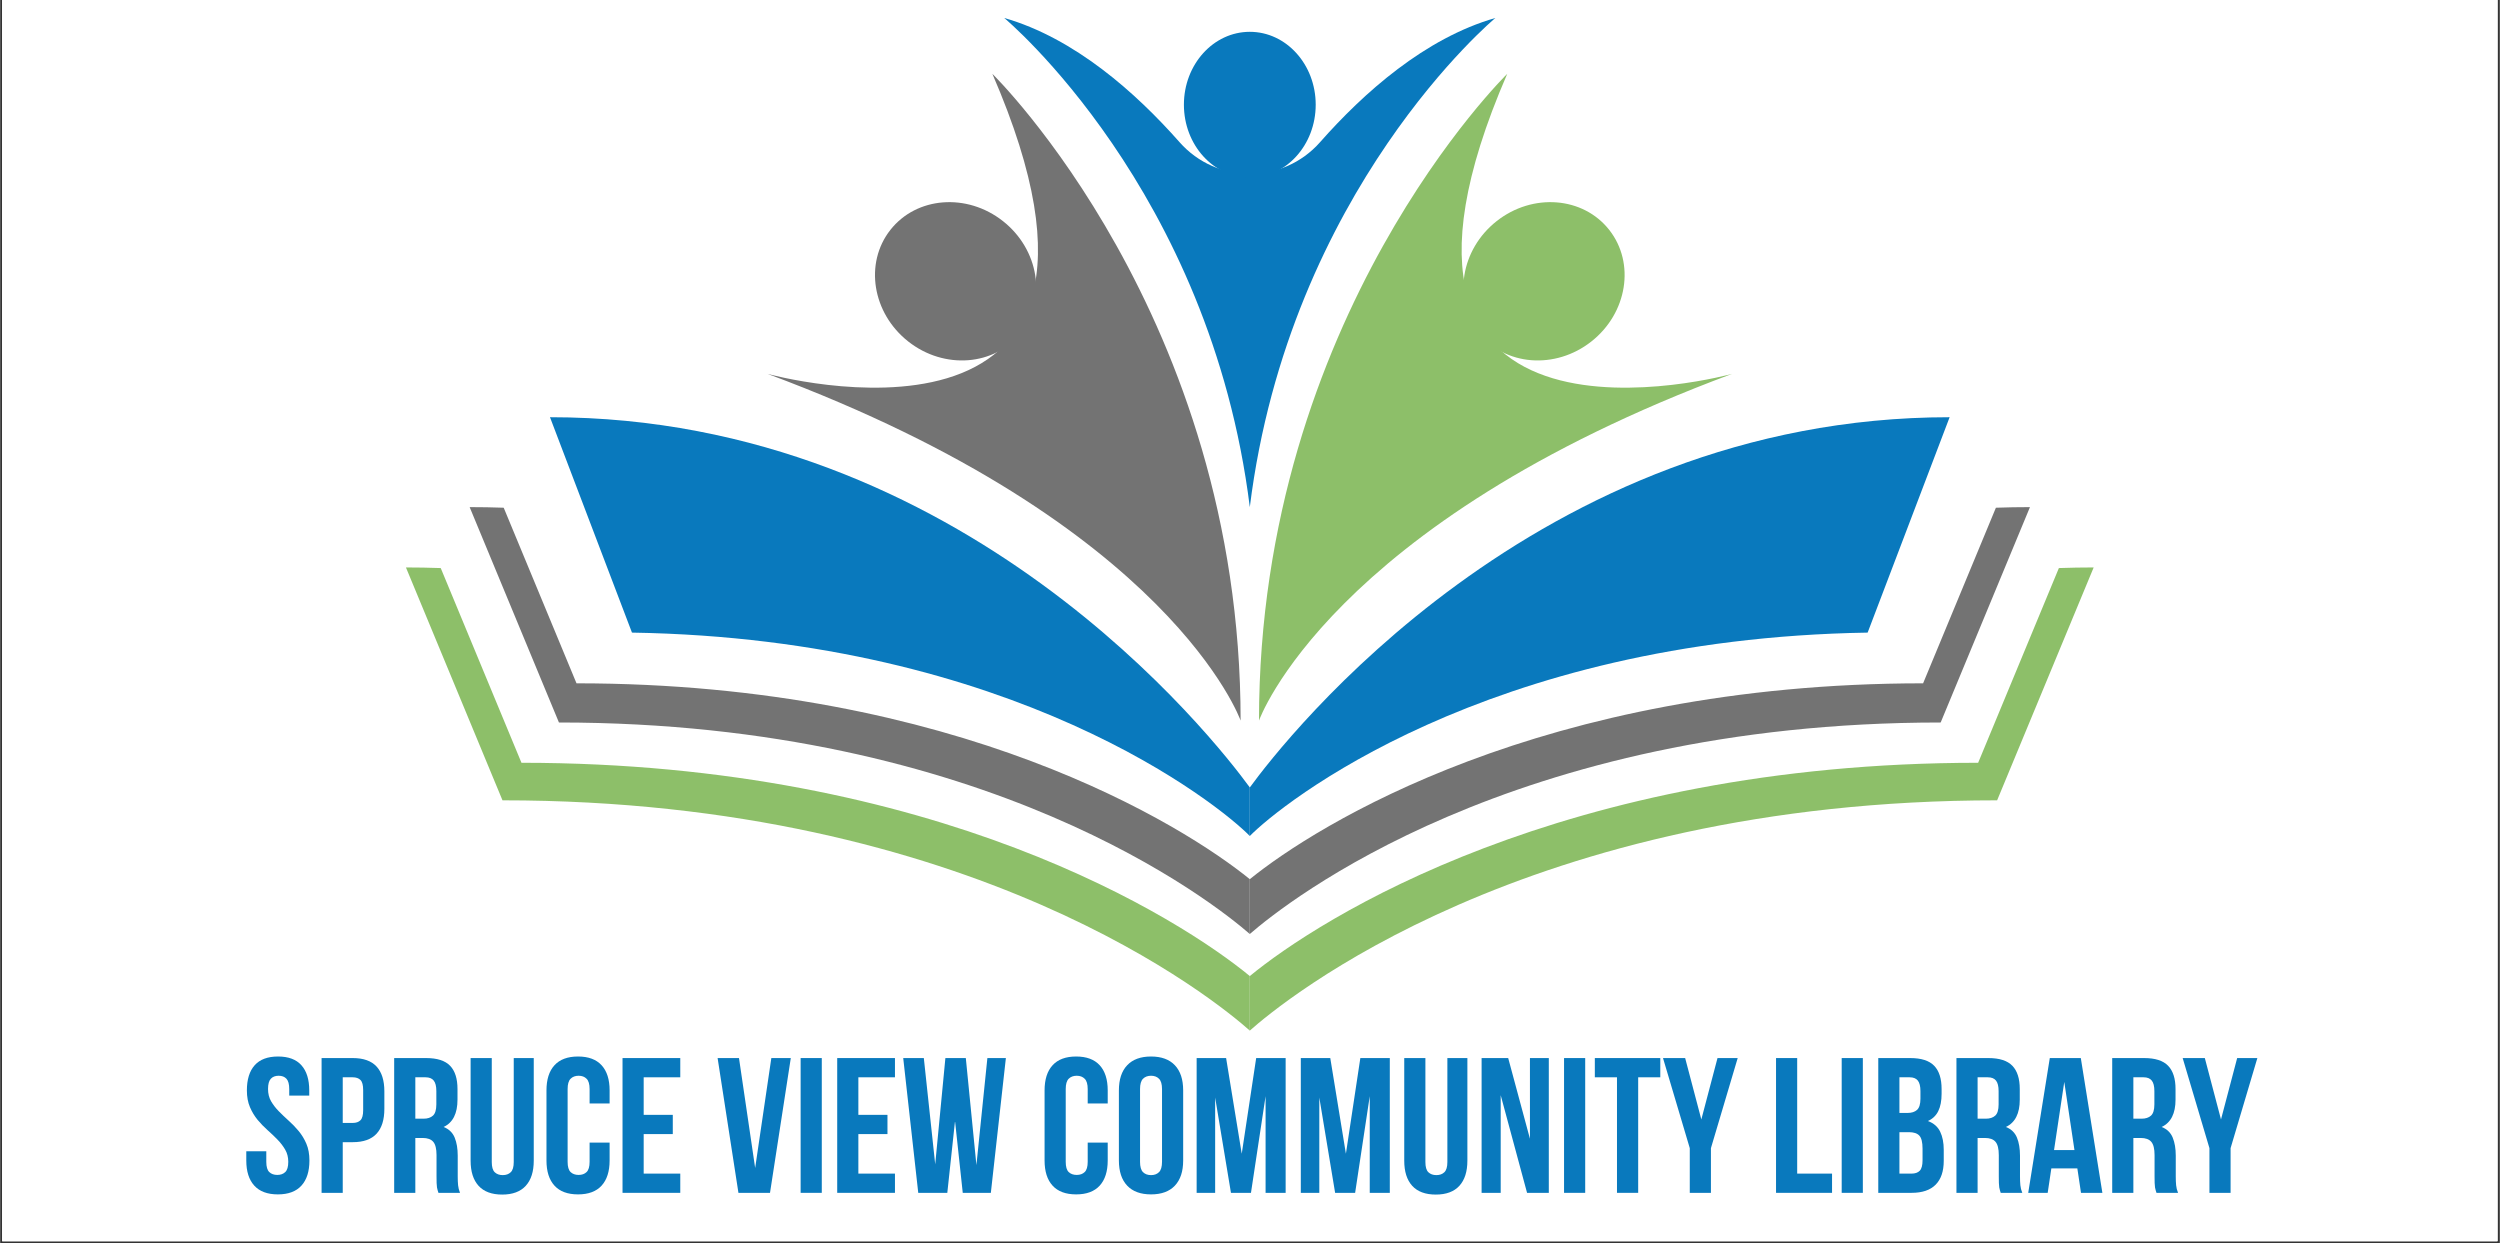 <svg xmlns="http://www.w3.org/2000/svg" xmlns:xlink="http://www.w3.org/1999/xlink" width="1140" zoomAndPan="magnify" viewBox="0 0 854.88 425.25" height="567" preserveAspectRatio="xMidYMid meet" version="1.0"><rect x="0" y="0" width="854.88" height="425.25" fill="#333333" stroke="none"/><defs><g/><clipPath id="03303e31bd"><path d="M 0.691 0 L 854.066 0 L 854.066 424.5 L 0.691 424.5 Z M 0.691 0 " clip-rule="nonzero"/></clipPath><clipPath id="b0cd3e447a"><path d="M 427.082 194 L 715.977 194 L 715.977 352.469 L 427.082 352.469 Z M 427.082 194 " clip-rule="nonzero"/></clipPath><clipPath id="ca681e5378"><path d="M 138.77 194 L 427.633 194 L 427.633 352.469 L 138.77 352.469 Z M 138.77 194 " clip-rule="nonzero"/></clipPath></defs><g clip-path="url(#03303e31bd)"><path fill="#ffffff" d="M 0.691 0 L 854.188 0 L 854.188 431.988 L 0.691 431.988 Z M 0.691 0 " fill-opacity="1" fill-rule="nonzero"/><path fill="#ffffff" d="M 0.691 0 L 854.188 0 L 854.188 424.5 L 0.691 424.5 Z M 0.691 0 " fill-opacity="1" fill-rule="nonzero"/><path fill="#ffffff" d="M 0.691 0 L 854.188 0 L 854.188 424.5 L 0.691 424.5 Z M 0.691 0 " fill-opacity="1" fill-rule="nonzero"/></g><path fill="#0979bd" d="M 666.711 142.688 L 638.672 216.352 C 507.891 218.449 437.797 275.266 427.375 285.918 L 427.375 269.312 C 439.449 252.77 525.145 142.688 666.711 142.688 " fill-opacity="1" fill-rule="nonzero"/><path fill="#737373" d="M 694.188 173.434 L 663.648 247.094 C 516.855 247.094 439.57 308.82 427.375 319.43 L 427.375 300.684 C 449.969 282.348 527.316 233.695 657.641 233.695 L 682.539 173.641 C 686.383 173.504 690.266 173.434 694.188 173.434 " fill-opacity="1" fill-rule="nonzero"/><g clip-path="url(#b0cd3e447a)"><path fill="#8dbf69" d="M 715.977 194.066 L 682.957 273.711 C 521.5 273.711 438.258 342.777 427.375 352.469 L 427.375 333.812 C 450.965 314.395 534.324 260.871 676.465 260.871 L 704.078 194.277 C 708.004 194.141 711.973 194.066 715.977 194.066 " fill-opacity="1" fill-rule="nonzero"/></g><path fill="#0979bd" d="M 188.035 142.688 L 216.074 216.352 C 346.859 218.449 416.949 275.266 427.375 285.918 L 427.375 269.312 C 415.297 252.77 329.605 142.688 188.035 142.688 " fill-opacity="1" fill-rule="nonzero"/><path fill="#737373" d="M 160.559 173.434 L 191.098 247.094 C 337.891 247.094 415.176 308.82 427.375 319.43 L 427.375 300.684 C 404.781 282.348 327.43 233.695 197.105 233.695 L 172.207 173.641 C 168.363 173.504 164.48 173.434 160.559 173.434 " fill-opacity="1" fill-rule="nonzero"/><g clip-path="url(#ca681e5378)"><path fill="#8dbf69" d="M 138.77 194.066 L 171.789 273.711 C 333.246 273.711 416.488 342.777 427.375 352.469 L 427.375 333.812 C 403.781 314.395 320.422 260.871 178.281 260.871 L 150.668 194.277 C 146.742 194.141 142.77 194.066 138.77 194.066 " fill-opacity="1" fill-rule="nonzero"/></g><path fill="#8dbf69" d="M 430.516 246.434 C 430.516 246.434 454.34 179.168 592.312 127.863 C 592.312 127.863 454.34 166.07 515.418 25.25 C 515.418 25.25 430.516 108.211 430.516 246.434 " fill-opacity="1" fill-rule="nonzero"/><path fill="#8dbf69" d="M 550.297 78.625 C 559.242 89.992 556.508 107.078 544.188 116.789 C 531.871 126.496 514.633 125.152 505.688 113.785 C 496.746 102.418 499.477 85.328 511.797 75.621 C 524.117 65.91 541.352 67.258 550.297 78.625 " fill-opacity="1" fill-rule="nonzero"/><path fill="#737373" d="M 424.23 246.434 C 424.23 246.434 400.41 179.168 262.434 127.863 C 262.434 127.863 400.41 166.07 339.328 25.25 C 339.328 25.25 424.23 108.211 424.23 246.434 " fill-opacity="1" fill-rule="nonzero"/><path fill="#737373" d="M 304.449 78.625 C 295.504 89.992 298.238 107.078 310.559 116.789 C 322.879 126.496 340.113 125.152 349.059 113.785 C 358.004 102.418 355.266 85.328 342.949 75.621 C 330.629 65.91 313.395 67.258 304.449 78.625 " fill-opacity="1" fill-rule="nonzero"/><path fill="#0979bd" d="M 403.348 48.629 C 388.391 31.68 367.445 13.047 343.391 6.145 C 343.391 6.145 413.832 64.781 427.375 173.434 C 440.91 64.781 511.359 6.145 511.359 6.145 C 487.301 13.047 466.355 31.68 451.398 48.629 C 438.66 63.059 416.086 63.059 403.348 48.629 " fill-opacity="1" fill-rule="nonzero"/><path fill="#0979bd" d="M 449.91 35.805 C 449.91 22.039 439.82 10.883 427.375 10.883 C 414.926 10.883 404.836 22.039 404.836 35.805 C 404.836 49.566 414.926 60.727 427.375 60.727 C 439.82 60.727 449.91 49.566 449.91 35.805 " fill-opacity="1" fill-rule="nonzero"/><g fill="#0979bd" fill-opacity="1"><g transform="translate(82.655, 407.951)"><g><path d="M 1.719 -35.031 C 1.719 -38.77 2.602 -41.633 4.375 -43.625 C 6.156 -45.625 8.82 -46.625 12.375 -46.625 C 15.938 -46.625 18.602 -45.625 20.375 -43.625 C 22.156 -41.633 23.047 -38.77 23.047 -35.031 L 23.047 -33.266 L 16.203 -33.266 L 16.203 -35.5 C 16.203 -37.164 15.883 -38.336 15.25 -39.016 C 14.613 -39.703 13.723 -40.047 12.578 -40.047 C 11.43 -40.047 10.539 -39.703 9.906 -39.016 C 9.27 -38.336 8.953 -37.164 8.953 -35.5 C 8.953 -33.914 9.301 -32.52 10 -31.312 C 10.707 -30.102 11.586 -28.961 12.641 -27.891 C 13.691 -26.816 14.82 -25.738 16.031 -24.656 C 17.238 -23.582 18.367 -22.41 19.422 -21.141 C 20.484 -19.867 21.363 -18.422 22.062 -16.797 C 22.758 -15.172 23.109 -13.258 23.109 -11.062 C 23.109 -7.332 22.195 -4.469 20.375 -2.469 C 18.562 -0.469 15.875 0.531 12.312 0.531 C 8.758 0.531 6.07 -0.469 4.25 -2.469 C 2.426 -4.469 1.516 -7.332 1.516 -11.062 L 1.516 -14.219 L 8.359 -14.219 L 8.359 -10.609 C 8.359 -8.93 8.695 -7.766 9.375 -7.109 C 10.062 -6.453 10.977 -6.125 12.125 -6.125 C 13.258 -6.125 14.164 -6.453 14.844 -7.109 C 15.531 -7.766 15.875 -8.93 15.875 -10.609 C 15.875 -12.18 15.52 -13.57 14.812 -14.781 C 14.113 -15.988 13.238 -17.129 12.188 -18.203 C 11.133 -19.285 10.004 -20.363 8.797 -21.438 C 7.586 -22.508 6.453 -23.68 5.391 -24.953 C 4.336 -26.234 3.461 -27.688 2.766 -29.312 C 2.066 -30.938 1.719 -32.844 1.719 -35.031 Z M 1.719 -35.031 "/></g></g></g><g fill="#0979bd" fill-opacity="1"><g transform="translate(107.282, 407.951)"><g><path d="M 13.297 -46.094 C 16.941 -46.094 19.656 -45.129 21.438 -43.203 C 23.219 -41.273 24.109 -38.441 24.109 -34.703 L 24.109 -28.719 C 24.109 -24.977 23.219 -22.145 21.438 -20.219 C 19.656 -18.289 16.941 -17.328 13.297 -17.328 L 9.875 -17.328 L 9.875 0 L 2.641 0 L 2.641 -46.094 Z M 9.875 -39.516 L 9.875 -23.906 L 13.297 -23.906 C 14.441 -23.906 15.32 -24.211 15.938 -24.828 C 16.551 -25.441 16.859 -26.582 16.859 -28.25 L 16.859 -35.172 C 16.859 -36.836 16.551 -37.977 15.938 -38.594 C 15.32 -39.207 14.441 -39.516 13.297 -39.516 Z M 9.875 -39.516 "/></g></g></g><g fill="#0979bd" fill-opacity="1"><g transform="translate(132.107, 407.951)"><g><path d="M 17.781 0 C 17.695 -0.312 17.609 -0.598 17.516 -0.859 C 17.43 -1.117 17.352 -1.445 17.281 -1.844 C 17.219 -2.238 17.176 -2.742 17.156 -3.359 C 17.133 -3.973 17.125 -4.738 17.125 -5.656 L 17.125 -12.906 C 17.125 -15.062 16.75 -16.578 16 -17.453 C 15.258 -18.328 14.051 -18.766 12.375 -18.766 L 9.875 -18.766 L 9.875 0 L 2.641 0 L 2.641 -46.094 L 13.562 -46.094 C 17.344 -46.094 20.078 -45.211 21.766 -43.453 C 23.453 -41.703 24.297 -39.051 24.297 -35.5 L 24.297 -31.875 C 24.297 -27.133 22.719 -24.02 19.562 -22.531 C 21.406 -21.781 22.664 -20.555 23.344 -18.859 C 24.031 -17.172 24.375 -15.117 24.375 -12.703 L 24.375 -5.594 C 24.375 -4.457 24.414 -3.457 24.5 -2.594 C 24.582 -1.738 24.801 -0.875 25.156 0 Z M 9.875 -39.516 L 9.875 -25.359 L 12.703 -25.359 C 14.066 -25.359 15.133 -25.707 15.906 -26.406 C 16.676 -27.113 17.062 -28.391 17.062 -30.234 L 17.062 -34.781 C 17.062 -36.445 16.766 -37.648 16.172 -38.391 C 15.578 -39.141 14.645 -39.516 13.375 -39.516 Z M 9.875 -39.516 "/></g></g></g><g fill="#0979bd" fill-opacity="1"><g transform="translate(158.578, 407.951)"><g><path d="M 9.547 -46.094 L 9.547 -10.531 C 9.547 -8.863 9.883 -7.703 10.562 -7.047 C 11.25 -6.391 12.16 -6.062 13.297 -6.062 C 14.441 -6.062 15.352 -6.391 16.031 -7.047 C 16.719 -7.703 17.062 -8.863 17.062 -10.531 L 17.062 -46.094 L 23.906 -46.094 L 23.906 -11 C 23.906 -7.27 22.992 -4.406 21.172 -2.406 C 19.348 -0.406 16.66 0.594 13.109 0.594 C 9.547 0.594 6.852 -0.406 5.031 -2.406 C 3.219 -4.406 2.312 -7.27 2.312 -11 L 2.312 -46.094 Z M 9.547 -46.094 "/></g></g></g><g fill="#0979bd" fill-opacity="1"><g transform="translate(184.786, 407.951)"><g><path d="M 23.641 -17.188 L 23.641 -11.062 C 23.641 -7.332 22.727 -4.469 20.906 -2.469 C 19.082 -0.469 16.395 0.531 12.844 0.531 C 9.289 0.531 6.602 -0.469 4.781 -2.469 C 2.957 -4.469 2.047 -7.332 2.047 -11.062 L 2.047 -35.031 C 2.047 -38.77 2.957 -41.633 4.781 -43.625 C 6.602 -45.625 9.289 -46.625 12.844 -46.625 C 16.395 -46.625 19.082 -45.625 20.906 -43.625 C 22.727 -41.633 23.641 -38.77 23.641 -35.031 L 23.641 -30.562 L 16.797 -30.562 L 16.797 -35.5 C 16.797 -37.164 16.453 -38.336 15.766 -39.016 C 15.086 -39.703 14.18 -40.047 13.047 -40.047 C 11.898 -40.047 10.984 -39.703 10.297 -39.016 C 9.617 -38.336 9.281 -37.164 9.281 -35.5 L 9.281 -10.609 C 9.281 -8.93 9.617 -7.766 10.297 -7.109 C 10.984 -6.453 11.898 -6.125 13.047 -6.125 C 14.18 -6.125 15.086 -6.453 15.766 -7.109 C 16.453 -7.766 16.797 -8.93 16.797 -10.609 L 16.797 -17.188 Z M 23.641 -17.188 "/></g></g></g><g fill="#0979bd" fill-opacity="1"><g transform="translate(210.204, 407.951)"><g><path d="M 9.875 -26.672 L 19.828 -26.672 L 19.828 -20.094 L 9.875 -20.094 L 9.875 -6.578 L 22.391 -6.578 L 22.391 0 L 2.641 0 L 2.641 -46.094 L 22.391 -46.094 L 22.391 -39.516 L 9.875 -39.516 Z M 9.875 -26.672 "/></g></g></g><g fill="#0979bd" fill-opacity="1"><g transform="translate(234.436, 407.951)"><g/></g></g><g fill="#0979bd" fill-opacity="1"><g transform="translate(244.642, 407.951)"><g><path d="M 13.562 -8.5 L 19.094 -46.094 L 25.75 -46.094 L 18.641 0 L 7.844 0 L 0.719 -46.094 L 8.031 -46.094 Z M 13.562 -8.5 "/></g></g></g><g fill="#0979bd" fill-opacity="1"><g transform="translate(271.114, 407.951)"><g><path d="M 2.641 -46.094 L 9.875 -46.094 L 9.875 0 L 2.641 0 Z M 2.641 -46.094 "/></g></g></g><g fill="#0979bd" fill-opacity="1"><g transform="translate(283.625, 407.951)"><g><path d="M 9.875 -26.672 L 19.828 -26.672 L 19.828 -20.094 L 9.875 -20.094 L 9.875 -6.578 L 22.391 -6.578 L 22.391 0 L 2.641 0 L 2.641 -46.094 L 22.391 -46.094 L 22.391 -39.516 L 9.875 -39.516 Z M 9.875 -26.672 "/></g></g></g><g fill="#0979bd" fill-opacity="1"><g transform="translate(307.857, 407.951)"><g><path d="M 18.703 -24.562 L 16.062 0 L 6.125 0 L 0.984 -46.094 L 8.031 -46.094 L 11.922 -9.75 L 15.406 -46.094 L 22.391 -46.094 L 26.016 -9.484 L 29.766 -46.094 L 36.094 -46.094 L 30.953 0 L 21.344 0 Z M 18.703 -24.562 "/></g></g></g><g fill="#0979bd" fill-opacity="1"><g transform="translate(344.93, 407.951)"><g/></g></g><g fill="#0979bd" fill-opacity="1"><g transform="translate(355.137, 407.951)"><g><path d="M 23.641 -17.188 L 23.641 -11.062 C 23.641 -7.332 22.727 -4.469 20.906 -2.469 C 19.082 -0.469 16.395 0.531 12.844 0.531 C 9.289 0.531 6.602 -0.469 4.781 -2.469 C 2.957 -4.469 2.047 -7.332 2.047 -11.062 L 2.047 -35.031 C 2.047 -38.77 2.957 -41.633 4.781 -43.625 C 6.602 -45.625 9.289 -46.625 12.844 -46.625 C 16.395 -46.625 19.082 -45.625 20.906 -43.625 C 22.727 -41.633 23.641 -38.77 23.641 -35.031 L 23.641 -30.562 L 16.797 -30.562 L 16.797 -35.5 C 16.797 -37.164 16.453 -38.336 15.766 -39.016 C 15.086 -39.703 14.18 -40.047 13.047 -40.047 C 11.898 -40.047 10.984 -39.703 10.297 -39.016 C 9.617 -38.336 9.281 -37.164 9.281 -35.5 L 9.281 -10.609 C 9.281 -8.93 9.617 -7.766 10.297 -7.109 C 10.984 -6.453 11.898 -6.125 13.047 -6.125 C 14.18 -6.125 15.086 -6.453 15.766 -7.109 C 16.453 -7.766 16.797 -8.93 16.797 -10.609 L 16.797 -17.188 Z M 23.641 -17.188 "/></g></g></g><g fill="#0979bd" fill-opacity="1"><g transform="translate(380.554, 407.951)"><g><path d="M 9.281 -10.609 C 9.281 -8.93 9.617 -7.754 10.297 -7.078 C 10.984 -6.398 11.898 -6.062 13.047 -6.062 C 14.18 -6.062 15.086 -6.398 15.766 -7.078 C 16.453 -7.754 16.797 -8.93 16.797 -10.609 L 16.797 -35.5 C 16.797 -37.164 16.453 -38.336 15.766 -39.016 C 15.086 -39.703 14.18 -40.047 13.047 -40.047 C 11.898 -40.047 10.984 -39.703 10.297 -39.016 C 9.617 -38.336 9.281 -37.164 9.281 -35.5 Z M 2.047 -35.031 C 2.047 -38.77 2.988 -41.633 4.875 -43.625 C 6.758 -45.625 9.484 -46.625 13.047 -46.625 C 16.598 -46.625 19.316 -45.625 21.203 -43.625 C 23.086 -41.633 24.031 -38.77 24.031 -35.031 L 24.031 -11.062 C 24.031 -7.332 23.086 -4.469 21.203 -2.469 C 19.316 -0.469 16.598 0.531 13.047 0.531 C 9.484 0.531 6.758 -0.469 4.875 -2.469 C 2.988 -4.469 2.047 -7.332 2.047 -11.062 Z M 2.047 -35.031 "/></g></g></g><g fill="#0979bd" fill-opacity="1"><g transform="translate(406.63, 407.951)"><g><path d="M 17.984 -13.375 L 22.922 -46.094 L 33 -46.094 L 33 0 L 26.141 0 L 26.141 -33.062 L 21.141 0 L 14.297 0 L 8.891 -32.594 L 8.891 0 L 2.562 0 L 2.562 -46.094 L 12.641 -46.094 Z M 17.984 -13.375 "/></g></g></g><g fill="#0979bd" fill-opacity="1"><g transform="translate(442.254, 407.951)"><g><path d="M 17.984 -13.375 L 22.922 -46.094 L 33 -46.094 L 33 0 L 26.141 0 L 26.141 -33.062 L 21.141 0 L 14.297 0 L 8.891 -32.594 L 8.891 0 L 2.562 0 L 2.562 -46.094 L 12.641 -46.094 Z M 17.984 -13.375 "/></g></g></g><g fill="#0979bd" fill-opacity="1"><g transform="translate(477.879, 407.951)"><g><path d="M 9.547 -46.094 L 9.547 -10.531 C 9.547 -8.863 9.883 -7.703 10.562 -7.047 C 11.25 -6.391 12.16 -6.062 13.297 -6.062 C 14.441 -6.062 15.352 -6.391 16.031 -7.047 C 16.719 -7.703 17.062 -8.863 17.062 -10.531 L 17.062 -46.094 L 23.906 -46.094 L 23.906 -11 C 23.906 -7.27 22.992 -4.406 21.172 -2.406 C 19.348 -0.406 16.66 0.594 13.109 0.594 C 9.547 0.594 6.852 -0.406 5.031 -2.406 C 3.219 -4.406 2.312 -7.27 2.312 -11 L 2.312 -46.094 Z M 9.547 -46.094 "/></g></g></g><g fill="#0979bd" fill-opacity="1"><g transform="translate(504.086, 407.951)"><g><path d="M 9.094 -33.391 L 9.094 0 L 2.562 0 L 2.562 -46.094 L 11.656 -46.094 L 19.094 -18.5 L 19.094 -46.094 L 25.547 -46.094 L 25.547 0 L 18.109 0 Z M 9.094 -33.391 "/></g></g></g><g fill="#0979bd" fill-opacity="1"><g transform="translate(532.204, 407.951)"><g><path d="M 2.641 -46.094 L 9.875 -46.094 L 9.875 0 L 2.641 0 Z M 2.641 -46.094 "/></g></g></g><g fill="#0979bd" fill-opacity="1"><g transform="translate(544.715, 407.951)"><g><path d="M 0.656 -46.094 L 23.047 -46.094 L 23.047 -39.516 L 15.484 -39.516 L 15.484 0 L 8.234 0 L 8.234 -39.516 L 0.656 -39.516 Z M 0.656 -46.094 "/></g></g></g><g fill="#0979bd" fill-opacity="1"><g transform="translate(568.42, 407.951)"><g><path d="M 9.422 -15.281 L 0.266 -46.094 L 7.844 -46.094 L 13.375 -25.094 L 18.906 -46.094 L 25.812 -46.094 L 16.656 -15.281 L 16.656 0 L 9.422 0 Z M 9.422 -15.281 "/></g></g></g><g fill="#0979bd" fill-opacity="1"><g transform="translate(594.496, 407.951)"><g/></g></g><g fill="#0979bd" fill-opacity="1"><g transform="translate(604.703, 407.951)"><g><path d="M 2.641 -46.094 L 9.875 -46.094 L 9.875 -6.578 L 21.797 -6.578 L 21.797 0 L 2.641 0 Z M 2.641 -46.094 "/></g></g></g><g fill="#0979bd" fill-opacity="1"><g transform="translate(627.157, 407.951)"><g><path d="M 2.641 -46.094 L 9.875 -46.094 L 9.875 0 L 2.641 0 Z M 2.641 -46.094 "/></g></g></g><g fill="#0979bd" fill-opacity="1"><g transform="translate(639.669, 407.951)"><g><path d="M 13.562 -46.094 C 17.344 -46.094 20.078 -45.211 21.766 -43.453 C 23.453 -41.703 24.297 -39.051 24.297 -35.5 L 24.297 -33.859 C 24.297 -31.484 23.922 -29.523 23.172 -27.984 C 22.43 -26.453 21.25 -25.312 19.625 -24.562 C 21.602 -23.82 23 -22.602 23.812 -20.906 C 24.625 -19.219 25.031 -17.145 25.031 -14.688 L 25.031 -10.938 C 25.031 -7.375 24.109 -4.66 22.266 -2.797 C 20.422 -0.93 17.676 0 14.031 0 L 2.641 0 L 2.641 -46.094 Z M 9.875 -20.75 L 9.875 -6.578 L 14.031 -6.578 C 15.258 -6.578 16.191 -6.906 16.828 -7.562 C 17.461 -8.227 17.781 -9.414 17.781 -11.125 L 17.781 -15.141 C 17.781 -17.297 17.414 -18.77 16.688 -19.562 C 15.969 -20.352 14.773 -20.75 13.109 -20.75 Z M 9.875 -39.516 L 9.875 -27.328 L 12.703 -27.328 C 14.066 -27.328 15.133 -27.676 15.906 -28.375 C 16.676 -29.082 17.062 -30.359 17.062 -32.203 L 17.062 -34.781 C 17.062 -36.445 16.766 -37.648 16.172 -38.391 C 15.578 -39.141 14.645 -39.516 13.375 -39.516 Z M 9.875 -39.516 "/></g></g></g><g fill="#0979bd" fill-opacity="1"><g transform="translate(666.403, 407.951)"><g><path d="M 17.781 0 C 17.695 -0.312 17.609 -0.598 17.516 -0.859 C 17.43 -1.117 17.352 -1.445 17.281 -1.844 C 17.219 -2.238 17.176 -2.742 17.156 -3.359 C 17.133 -3.973 17.125 -4.738 17.125 -5.656 L 17.125 -12.906 C 17.125 -15.062 16.75 -16.578 16 -17.453 C 15.258 -18.328 14.051 -18.766 12.375 -18.766 L 9.875 -18.766 L 9.875 0 L 2.641 0 L 2.641 -46.094 L 13.562 -46.094 C 17.344 -46.094 20.078 -45.211 21.766 -43.453 C 23.453 -41.703 24.297 -39.051 24.297 -35.5 L 24.297 -31.875 C 24.297 -27.133 22.719 -24.02 19.562 -22.531 C 21.406 -21.781 22.664 -20.555 23.344 -18.859 C 24.031 -17.172 24.375 -15.117 24.375 -12.703 L 24.375 -5.594 C 24.375 -4.457 24.414 -3.457 24.5 -2.594 C 24.582 -1.738 24.801 -0.875 25.156 0 Z M 9.875 -39.516 L 9.875 -25.359 L 12.703 -25.359 C 14.066 -25.359 15.133 -25.707 15.906 -26.406 C 16.676 -27.113 17.062 -28.391 17.062 -30.234 L 17.062 -34.781 C 17.062 -36.445 16.766 -37.648 16.172 -38.391 C 15.578 -39.141 14.645 -39.516 13.375 -39.516 Z M 9.875 -39.516 "/></g></g></g><g fill="#0979bd" fill-opacity="1"><g transform="translate(692.875, 407.951)"><g><path d="M 26.078 0 L 18.766 0 L 17.516 -8.359 L 8.625 -8.359 L 7.375 0 L 0.719 0 L 8.094 -46.094 L 18.703 -46.094 Z M 9.547 -14.625 L 16.531 -14.625 L 13.047 -37.938 Z M 9.547 -14.625 "/></g></g></g><g fill="#0979bd" fill-opacity="1"><g transform="translate(719.675, 407.951)"><g><path d="M 17.781 0 C 17.695 -0.312 17.609 -0.598 17.516 -0.859 C 17.43 -1.117 17.352 -1.445 17.281 -1.844 C 17.219 -2.238 17.176 -2.742 17.156 -3.359 C 17.133 -3.973 17.125 -4.738 17.125 -5.656 L 17.125 -12.906 C 17.125 -15.062 16.75 -16.578 16 -17.453 C 15.258 -18.328 14.051 -18.766 12.375 -18.766 L 9.875 -18.766 L 9.875 0 L 2.641 0 L 2.641 -46.094 L 13.562 -46.094 C 17.344 -46.094 20.078 -45.211 21.766 -43.453 C 23.453 -41.703 24.297 -39.051 24.297 -35.5 L 24.297 -31.875 C 24.297 -27.133 22.719 -24.02 19.562 -22.531 C 21.406 -21.781 22.664 -20.555 23.344 -18.859 C 24.031 -17.172 24.375 -15.117 24.375 -12.703 L 24.375 -5.594 C 24.375 -4.457 24.414 -3.457 24.5 -2.594 C 24.582 -1.738 24.801 -0.875 25.156 0 Z M 9.875 -39.516 L 9.875 -25.359 L 12.703 -25.359 C 14.066 -25.359 15.133 -25.707 15.906 -26.406 C 16.676 -27.113 17.062 -28.391 17.062 -30.234 L 17.062 -34.781 C 17.062 -36.445 16.766 -37.648 16.172 -38.391 C 15.578 -39.141 14.645 -39.516 13.375 -39.516 Z M 9.875 -39.516 "/></g></g></g><g fill="#0979bd" fill-opacity="1"><g transform="translate(746.146, 407.951)"><g><path d="M 9.422 -15.281 L 0.266 -46.094 L 7.844 -46.094 L 13.375 -25.094 L 18.906 -46.094 L 25.812 -46.094 L 16.656 -15.281 L 16.656 0 L 9.422 0 Z M 9.422 -15.281 "/></g></g></g></svg>